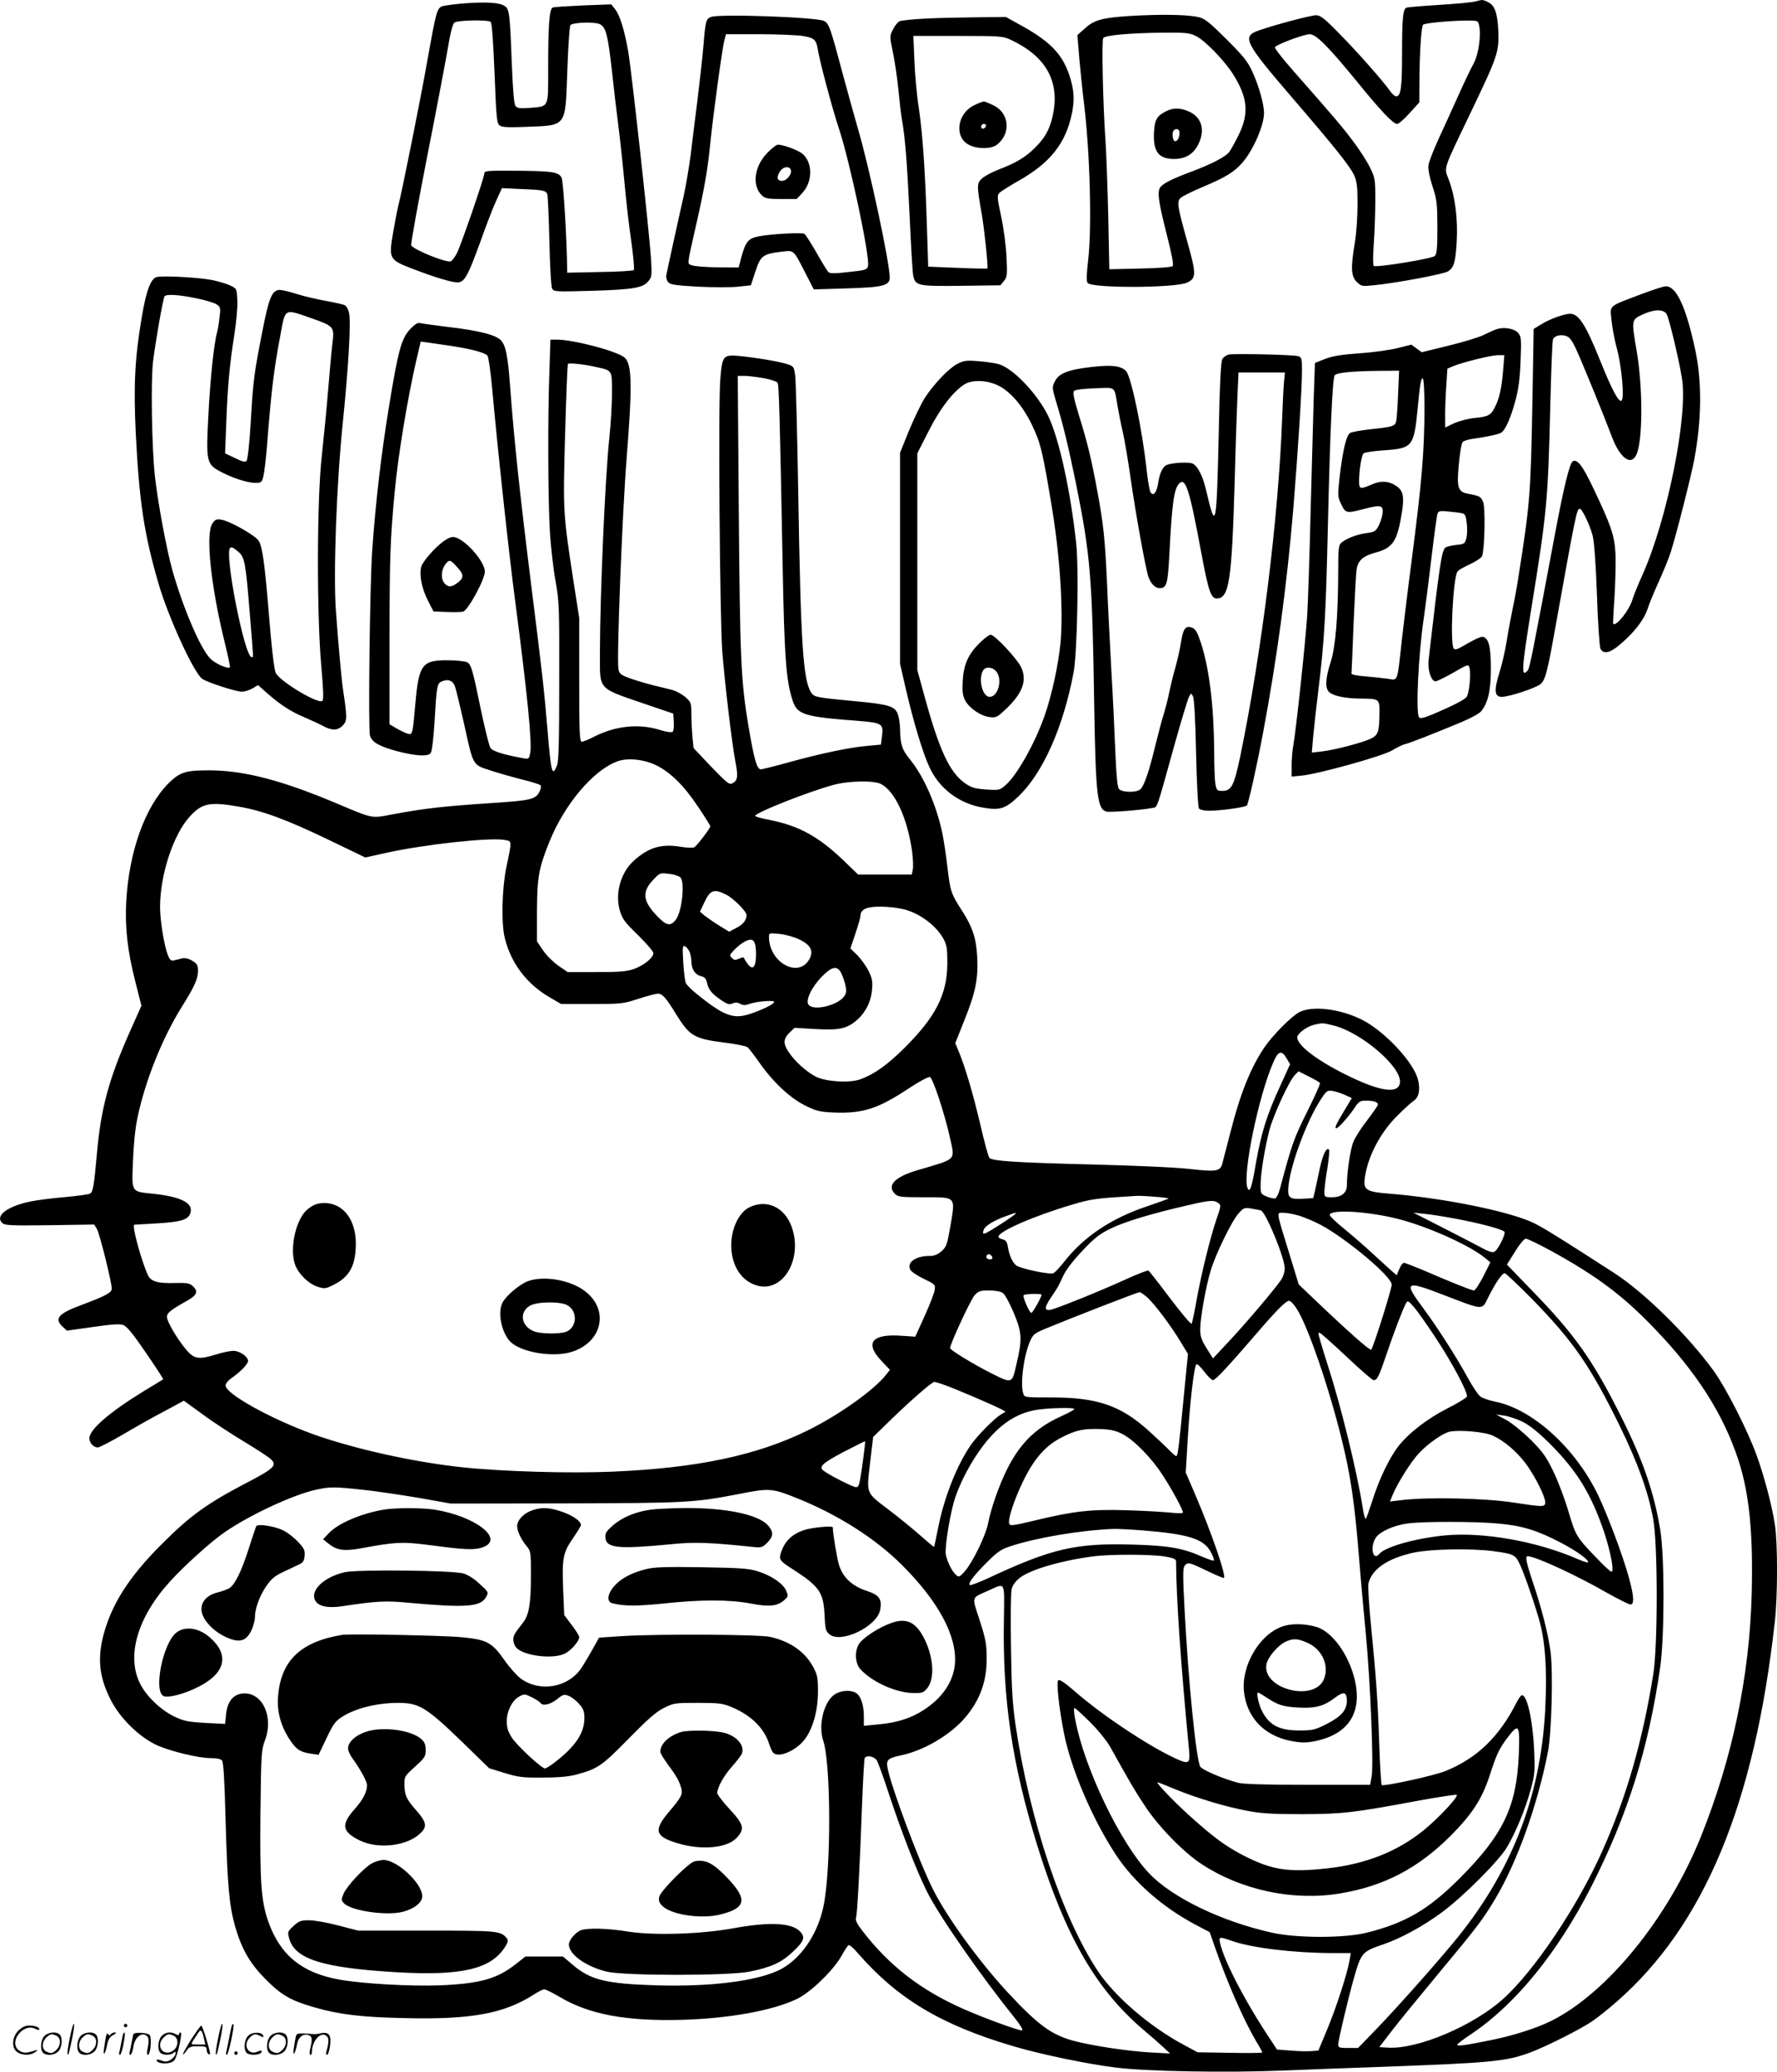 <svg version="1.0" xmlns="http://www.w3.org/2000/svg"
  viewBox="0 0 1030.155 1200.561"
 preserveAspectRatio="xMidYMid meet">
<g transform="translate(-0.214,1200.831) scale(0.1,-0.1)"
fill="#000000" stroke="none">
<path d="M8555 12000 c-16 -5 -110 -14 -208 -20 -97 -6 -183 -13 -191 -16 -21
-8 -26 -61 -26 -271 0 -193 -7 -243 -34 -243 -8 0 -25 15 -37 33 -41 58 -192
229 -296 334 -82 84 -107 103 -131 103 -30 0 -235 -54 -332 -88 -101 -35 -84
-67 195 -392 243 -282 335 -397 358 -449 16 -37 19 -67 19 -170 0 -69 -7 -169
-16 -221 -24 -144 -22 -191 11 -225 27 -26 31 -27 97 -20 127 12 410 65 433
81 34 22 43 53 50 173 7 129 -9 258 -44 352 -30 83 -42 46 123 391 159 331
167 356 162 478 -5 106 -21 149 -63 168 -29 13 -28 13 -70 2z m21 -136 c14
-54 -2 -168 -29 -220 -15 -27 -54 -107 -86 -179 -32 -71 -84 -186 -116 -255
-32 -69 -60 -141 -62 -160 -3 -22 6 -66 23 -120 26 -78 28 -98 29 -237 0 -124
-3 -155 -15 -168 -16 -16 -337 -68 -354 -58 -5 4 -5 55 0 127 5 67 9 180 9
251 0 127 -1 132 -32 195 -18 36 -61 103 -97 150 -62 83 -108 137 -344 405
-62 70 -111 133 -109 139 5 15 165 75 202 76 37 0 109 -73 275 -276 136 -168
209 -244 231 -244 10 0 42 28 73 63 l56 62 1 140 c1 156 11 300 21 310 9 9
139 22 240 24 76 1 78 0 84 -25z M2695 11989 c-60 -5 -120 -13 -132 -18 -28
-13 -34 -37 -83 -311 -38 -218 -150 -775 -170 -849 -5 -20 -18 -88 -29 -151
-26 -153 -23 -157 114 -210 136 -52 238 -82 265 -78 37 5 57 44 125 230 34 97
77 208 95 246 l32 70 106 -5 c132 -5 148 -8 157 -30 3 -10 9 -133 12 -273 3
-140 10 -264 16 -274 9 -18 20 -19 227 -13 242 7 300 17 331 56 20 24 21 34
15 131 -8 137 -111 1077 -132 1200 -21 121 -48 210 -76 245 l-22 28 -162 -6
c-89 -4 -168 -9 -177 -12 -20 -8 -27 -97 -27 -347 0 -240 7 -225 -108 -235
-54 -4 -70 -2 -81 10 -9 12 -15 82 -22 249 -11 292 -14 315 -42 332 -31 20
-106 24 -232 15z m151 -107 c8 -5 15 -105 23 -297 10 -255 13 -292 29 -303 13
-11 48 -13 152 -9 241 10 229 -6 241 328 5 139 13 257 18 262 16 16 143 20
171 5 35 -19 46 -60 70 -274 11 -104 27 -238 35 -299 8 -60 24 -204 35 -320
10 -115 29 -281 42 -367 12 -86 19 -161 14 -165 -4 -4 -93 -10 -197 -11 l-189
-4 0 24 c-2 176 -22 505 -32 526 -16 34 -57 40 -285 41 -145 1 -163 -1 -163
-15 0 -24 -134 -413 -159 -463 -12 -23 -28 -44 -36 -47 -25 -10 -220 69 -229
93 -3 8 37 229 88 491 52 262 106 547 121 632 18 109 31 159 42 168 18 13 190
17 209 4z M6613 11919 c-208 -10 -263 -22 -319 -73 l-46 -41 11 -135 c7 -74
18 -187 26 -250 36 -288 48 -731 25 -923 -10 -88 -10 -121 -2 -129 31 -31 511
-29 577 3 52 25 53 48 2 230 -60 214 -64 239 -40 261 10 9 72 40 137 67 123
52 172 82 219 135 63 71 127 217 127 290 0 49 -30 156 -66 235 -29 64 -52 92
-152 192 -93 93 -125 119 -157 127 -57 14 -177 18 -342 11z m323 -120 c50 -24
160 -137 212 -217 86 -135 96 -226 39 -347 -20 -42 -46 -89 -57 -105 -21 -30
-106 -74 -233 -121 -96 -36 -149 -62 -167 -84 -21 -25 -13 -83 35 -272 31
-121 42 -180 35 -187 -6 -6 -86 -12 -188 -14 l-179 -4 -6 303 c-4 167 -11 365
-16 439 -15 213 -23 584 -13 598 11 16 153 29 346 31 132 1 155 -1 192 -20z
M6763 11364 c-54 -27 -67 -49 -71 -122 -6 -113 27 -156 119 -155 64 1 109 28
137 83 42 83 22 157 -51 191 -51 23 -92 24 -134 3z m77 -123 c0 -30 -11 -51
-26 -51 -14 0 -20 51 -7 63 13 14 33 6 33 -12z M4124 11910 c-29 -11 -32 -22
-44 -167 -6 -71 -22 -213 -35 -318 -13 -104 -31 -246 -39 -315 -9 -69 -27
-175 -40 -235 -14 -61 -41 -184 -61 -275 -20 -91 -38 -174 -40 -186 -3 -11 2
-29 9 -39 12 -16 35 -20 173 -28 88 -4 193 -5 234 0 l74 8 26 79 c30 92 43
102 147 115 79 9 71 17 142 -121 l50 -97 188 6 c213 6 252 16 252 63 0 85
-117 634 -185 865 -19 66 -58 206 -86 310 -73 274 -81 298 -110 312 -46 22
-608 42 -655 23z m531 -110 c68 -11 80 -22 89 -83 10 -63 83 -339 121 -452 64
-192 182 -749 169 -799 -5 -21 -15 -24 -112 -34 -84 -10 -109 -9 -118 0 -7 7
-38 58 -69 113 -32 55 -63 104 -69 108 -13 9 -190 0 -264 -14 -62 -12 -77 -30
-102 -121 l-16 -60 -123 1 c-67 1 -134 6 -148 12 -28 11 -31 -13 27 244 46
203 65 311 80 465 16 159 69 547 81 593 l10 37 192 0 c106 0 219 -5 252 -10z
M4449 11121 c-76 -79 -89 -192 -28 -247 17 -16 37 -19 111 -19 l89 0 34 37
c61 66 58 183 -6 229 -30 21 -108 49 -137 49 -9 0 -37 -22 -63 -49z m137 -96
c10 -24 -23 -65 -51 -65 -29 0 -33 24 -9 58 17 25 52 29 60 7z M5355 11900
c-66 -4 -128 -10 -138 -15 -10 -4 -27 -25 -38 -47 -20 -39 -20 -39 0 -136 11
-53 25 -149 31 -212 6 -63 15 -140 20 -170 20 -113 30 -245 45 -556 8 -175 17
-334 21 -352 12 -60 26 -63 279 -60 l227 3 20 25 c19 23 20 34 15 140 -3 63
-17 169 -31 234 -23 105 -24 122 -11 136 8 8 58 40 111 70 184 104 274 217
310 390 17 83 13 141 -17 229 -42 121 -115 194 -290 289 l-76 42 -179 -2 c-99
-1 -233 -4 -299 -8z m510 -124 c191 -90 274 -226 246 -406 -15 -94 -44 -154
-106 -215 -56 -57 -111 -90 -213 -129 -39 -15 -82 -38 -97 -52 -31 -28 -31
-40 -1 -209 15 -90 38 -307 32 -313 -2 -1 -80 0 -173 4 l-170 7 -7 221 c-10
332 -25 546 -47 696 -12 74 -23 199 -26 278 l-6 142 259 0 c251 0 261 -1 309
-24z M5653 11400 c-104 -47 -122 -190 -30 -233 49 -24 128 -22 159 3 84 66 71
187 -25 230 -23 11 -46 20 -52 20 -5 0 -29 -9 -52 -20z m65 -122 c-6 -18 -28
-21 -28 -4 0 9 7 16 16 16 9 0 14 -5 12 -12z M912 10403 c-35 -7 -62 -77 -88
-233 -40 -234 -48 -393 -35 -669 20 -398 48 -585 131 -871 57 -198 207 -524
255 -556 33 -22 195 -74 229 -74 17 0 45 9 62 19 l32 19 53 -47 c77 -68 140
-108 217 -140 37 -16 85 -38 107 -50 52 -28 86 -27 115 4 25 26 25 46 1 205
-10 69 -25 235 -42 464 -15 214 4 734 41 1091 32 315 47 570 36 628 -4 20 -15
41 -24 46 -9 5 -58 16 -108 25 -51 9 -128 27 -173 41 -45 15 -92 25 -103 23
-40 -6 -57 -48 -93 -230 -51 -260 -55 -292 -69 -531 -8 -134 -18 -223 -25
-230 -8 -8 -25 -4 -67 17 l-57 27 7 182 c8 211 19 332 47 508 11 70 19 157 17
195 -3 68 -3 69 -39 87 -20 10 -68 24 -105 32 -73 15 -283 27 -322 18z m226
-123 c52 -10 105 -26 119 -35 23 -16 25 -20 18 -73 -3 -32 -10 -73 -15 -92
-19 -71 -39 -271 -50 -480 -14 -263 -10 -281 65 -322 69 -38 161 -68 207 -68
35 0 38 3 47 38 5 20 15 100 21 177 25 318 38 430 77 638 30 162 20 157 178
102 132 -46 136 -51 125 -140 -5 -38 -16 -160 -25 -270 -9 -110 -26 -283 -37
-385 -29 -252 -30 -910 -4 -1214 13 -145 15 -201 7 -209 -22 -22 -244 111
-270 161 -10 19 -25 148 -46 412 -19 221 -32 316 -51 351 -15 31 -168 118
-220 126 -27 4 -35 1 -51 -23 -40 -62 -9 -360 72 -690 19 -76 32 -140 30 -143
-12 -11 -86 22 -114 51 -58 59 -158 294 -220 513 -34 122 -85 398 -101 545
-18 167 -24 545 -11 660 13 110 58 367 67 381 9 14 83 10 182 -11z m250 -1473
c32 -30 39 -65 61 -340 24 -290 23 -267 12 -267 -41 0 -159 599 -125 633 8 8
21 1 52 -26z M9510 10301 c-187 -71 -174 -60 -166 -145 3 -39 17 -114 31 -166
29 -106 45 -293 27 -304 -16 -10 -56 64 -122 229 -85 212 -126 275 -175 275
-35 0 -123 -32 -171 -63 l-41 -25 -7 -404 c-10 -555 -13 -600 -82 -1038 -8
-52 -23 -135 -34 -185 -10 -49 -26 -133 -34 -185 -8 -52 -27 -134 -42 -181
-32 -103 -28 -139 14 -139 44 0 201 52 226 75 28 25 40 75 91 362 112 623 118
653 135 653 14 0 58 -92 75 -156 9 -37 18 -155 25 -346 5 -159 15 -298 20
-309 22 -40 68 -22 153 60 62 59 106 122 122 175 7 23 35 91 62 151 28 61 60
139 71 175 31 96 119 443 136 535 43 232 45 446 7 630 -54 253 -110 376 -173
374 -13 0 -79 -22 -148 -48z m154 -113 c13 -22 68 -247 88 -368 38 -215 -84
-822 -229 -1145 -25 -55 -51 -119 -58 -143 -19 -62 -94 -156 -111 -139 -2 1 2
75 8 162 5 88 8 201 5 250 -6 102 -27 163 -132 382 -59 124 -90 163 -115 148
-19 -12 -52 -147 -106 -435 -128 -682 -144 -763 -155 -776 -40 -48 -36 5 21
361 89 549 96 621 109 1155 5 212 12 392 16 402 8 21 47 31 79 18 18 -6 34
-29 55 -75 37 -80 168 -402 206 -504 47 -126 111 -175 143 -109 38 80 39 386
2 604 -31 178 -30 180 33 209 68 32 122 33 141 3z M2381 10102 c-52 -54 -71
-125 -125 -457 -45 -277 -76 -544 -96 -825 -14 -199 -24 -1038 -13 -1075 12
-39 55 -63 165 -92 103 -26 170 -30 187 -9 7 9 16 81 22 178 13 217 14 227 46
239 35 13 59 4 72 -29 6 -15 29 -110 52 -212 57 -258 48 -242 162 -279 53 -17
135 -40 184 -52 48 -12 92 -26 97 -30 6 -5 5 -18 -2 -33 -22 -50 -46 -56 -273
-71 -298 -20 -392 -31 -582 -66 -125 -24 -109 -27 -334 68 -308 129 -522 185
-718 187 -146 1 -179 -9 -246 -75 -136 -137 -229 -395 -245 -684 -8 -152 7
-287 53 -467 l35 -138 -70 -157 c-118 -267 -164 -435 -187 -689 -18 -198 -23
-230 -39 -242 -6 -5 -72 -14 -146 -21 -74 -6 -166 -18 -204 -26 -132 -28 -203
-82 -162 -123 15 -15 42 -17 276 -14 l258 4 15 -24 c16 -24 87 -311 87 -348 0
-23 -36 -42 -175 -94 -135 -50 -160 -79 -110 -126 l25 -23 149 21 c109 16 156
19 177 12 22 -8 56 -50 132 -161 57 -83 102 -152 100 -154 -2 -1 -52 -33 -113
-69 -196 -120 -315 -222 -315 -273 0 -26 25 -53 49 -53 9 0 75 34 147 76 71
42 179 103 241 135 l111 60 109 -79 c59 -44 167 -114 238 -157 72 -43 140 -88
153 -99 44 -39 29 -55 -146 -146 -220 -115 -321 -188 -482 -350 -191 -190
-293 -351 -340 -534 -33 -132 -22 -235 40 -361 55 -113 173 -228 280 -274 80
-34 235 -71 300 -71 38 0 62 -5 69 -14 9 -10 15 -118 21 -353 11 -378 21 -488
56 -612 39 -132 87 -214 179 -306 89 -89 143 -120 278 -159 145 -42 275 -58
529 -63 381 -9 571 26 742 135 28 18 56 32 63 32 8 0 49 -20 91 -45 171 -101
383 -140 702 -132 273 7 529 53 670 120 79 37 212 165 260 250 17 31 36 60 41
63 5 3 28 -16 51 -43 233 -268 485 -419 905 -543 163 -48 432 -104 598 -124
178 -22 636 -30 960 -17 154 6 406 16 560 21 660 24 739 32 881 85 90 34 288
133 355 179 30 20 94 71 143 114 507 443 799 1143 917 2202 17 148 17 462 0
565 -17 112 -63 283 -106 401 -53 146 -176 387 -247 486 -151 208 -402 455
-578 569 -305 197 -411 263 -465 289 -137 67 -515 144 -829 170 -145 11 -161
21 -152 92 17 124 90 264 191 363 39 39 81 77 94 85 37 24 40 96 8 162 -53
107 -200 253 -312 308 -127 63 -285 81 -360 43 -45 -23 -155 -134 -202 -203
-80 -117 -142 -272 -197 -490 -21 -80 -42 -161 -47 -181 -12 -49 -31 -53 -192
-35 -73 9 -326 20 -567 26 -441 11 -574 20 -592 38 -6 6 -30 93 -53 194 -43
183 -90 340 -126 425 l-19 46 54 136 c64 159 80 240 73 365 -5 105 -28 174
-87 265 -64 99 -69 113 -85 250 -8 71 -22 162 -30 201 -35 164 -107 329 -189
429 -45 55 -55 86 -56 176 -1 28 -6 65 -13 84 -16 47 -54 58 -252 76 -219 21
-233 23 -250 49 -47 71 -61 281 -75 1141 -6 352 -14 665 -18 695 -7 53 -8 55
-46 68 -46 15 -182 38 -276 47 -95 9 -101 3 -112 -131 -13 -141 -3 -1381 11
-1579 14 -178 55 -527 76 -639 17 -88 14 -111 -17 -127 -18 -10 -31 1 -123 96
l-102 108 -7 66 c-3 36 -6 96 -6 132 0 64 -2 68 -35 98 -19 16 -52 34 -72 40
-21 5 -74 18 -118 29 -44 11 -105 30 -136 41 -50 19 -57 25 -62 54 -10 68 22
895 48 1222 33 420 31 541 -11 580 -39 37 -296 105 -393 105 l-38 0 -6 -187
c-10 -264 -8 -750 3 -928 5 -82 19 -208 32 -280 22 -124 23 -152 22 -586 0
-353 -3 -463 -13 -487 -28 -68 -34 -46 -56 218 -18 217 -30 323 -90 800 -71
568 -103 874 -125 1170 -13 180 -25 244 -53 275 -28 32 -128 58 -312 79 -77
10 -148 19 -158 22 -13 4 -30 -7 -56 -34z m234 -98 c119 -18 198 -39 213 -57
6 -7 18 -91 27 -187 31 -345 98 -967 135 -1245 69 -528 97 -809 86 -869 -7
-37 -8 -38 -44 -31 -111 20 -175 40 -187 59 -7 12 -32 111 -55 221 -49 239
-56 262 -81 276 -11 5 -59 11 -107 11 -153 2 -172 -24 -192 -252 -15 -174 -17
-182 -43 -174 -12 3 -41 17 -64 30 l-43 25 0 492 c1 469 4 578 30 852 19 211
76 552 126 767 l25 107 37 -5 c20 -3 82 -12 137 -20z m850 -124 c87 -20 85
-16 85 -148 0 -64 -7 -180 -15 -257 -25 -230 -55 -924 -55 -1255 0 -214 -16
-196 260 -291 l165 -56 3 -48 c2 -26 -1 -52 -6 -57 -6 -6 -35 -2 -77 11 -120
37 -254 23 -377 -39 -32 -17 -65 -30 -73 -30 -13 0 -15 50 -15 359 l0 358 -35
224 c-59 386 -59 392 -47 838 6 221 14 405 16 410 5 8 92 -1 171 -19z m969
-64 c37 -7 72 -19 76 -26 8 -13 13 -194 29 -1045 10 -546 20 -683 59 -799 26
-79 69 -92 376 -115 142 -11 151 -17 141 -89 l-6 -49 -77 -7 c-99 -8 -268 -43
-456 -95 -82 -23 -156 -41 -163 -41 -23 0 -39 56 -72 251 -44 265 -49 383 -56
1252 l-6 777 43 0 c24 -1 74 -7 112 -14z m-629 -2242 c84 -41 163 -119 244
-241 39 -58 71 -109 71 -113 0 -12 -78 -113 -93 -122 -8 -4 -43 -3 -78 3 -114
19 -189 -4 -275 -83 -74 -68 -107 -188 -79 -285 15 -51 28 -68 106 -144 49
-48 89 -95 89 -104 0 -27 -56 -72 -113 -92 -42 -15 -83 -18 -218 -18 l-166 0
-54 37 c-30 21 -70 61 -89 89 l-35 52 0 176 c1 195 10 247 72 401 87 216 252
412 391 465 58 23 155 14 227 -21z m1304 -109 c82 -42 153 -197 181 -392 5
-40 7 -86 4 -102 l-6 -31 -156 0 -155 0 -86 83 c-143 137 -258 200 -424 233
-48 9 -87 20 -87 24 0 19 316 143 455 180 88 24 234 26 274 5z m-3724 -131
c137 -23 278 -75 517 -190 l218 -105 112 25 c223 50 604 92 694 77 45 -8 45 1
11 -161 -25 -125 -30 -324 -8 -410 36 -144 127 -265 261 -342 l65 -38 177 0
c170 0 182 1 271 30 52 17 103 30 114 30 25 0 48 -26 105 -120 78 -126 105
-142 283 -164 64 -8 122 -20 130 -26 9 -7 39 -47 69 -89 80 -114 177 -205 265
-249 67 -33 84 -37 169 -41 168 -6 255 22 434 141 59 39 114 68 121 65 18 -7
87 -218 117 -355 28 -131 43 -117 -192 -186 -130 -39 -176 -88 -128 -136 18
-18 33 -20 170 -20 187 0 181 7 152 -166 -19 -108 -23 -121 -51 -146 -23 -20
-42 -28 -70 -28 -82 0 -134 -38 -111 -81 6 -11 41 -34 78 -52 63 -30 67 -34
63 -62 -1 -16 -28 -85 -58 -152 l-55 -121 -73 5 c-177 14 -223 -39 -124 -144
l50 -53 -21 -27 c-71 -91 -273 -234 -455 -324 -295 -145 -639 -218 -1129 -239
-246 -11 -634 0 -872 25 -283 30 -625 106 -864 191 -247 89 -510 235 -510 283
0 11 15 30 33 42 53 37 97 82 97 100 0 26 -48 59 -85 59 -18 0 -62 -9 -97 -20
-102 -32 -130 -28 -175 25 -54 64 -113 164 -113 192 0 23 20 39 123 97 52 30
59 52 26 82 -18 16 -35 19 -103 17 -99 -3 -139 9 -156 45 -39 85 -95 290 -79
293 2 0 64 4 137 8 144 9 183 23 190 70 8 51 -65 85 -215 101 -133 14 -127 4
-120 189 4 100 13 192 27 256 45 214 145 462 260 645 69 110 90 156 90 203 0
31 -5 40 -32 57 -21 13 -42 18 -58 15 -14 -4 -35 -9 -48 -12 -18 -4 -25 1 -36
29 -21 49 -46 202 -46 279 0 188 77 422 173 526 70 77 116 86 282 57z m2563
-412 c25 -32 7 -196 -27 -242 -30 -41 -55 -37 -106 16 -87 89 -94 143 -25 215
37 39 39 40 91 33 30 -3 60 -13 67 -22z m265 -99 c41 -20 117 -97 117 -117 0
-31 -20 -55 -61 -76 l-40 -21 -57 35 c-31 19 -69 46 -85 58 l-27 23 24 51 c35
76 57 84 129 47z m1032 -85 c91 -23 188 -97 228 -173 18 -33 21 -57 21 -140
-1 -179 -67 -309 -249 -490 -101 -100 -178 -154 -257 -182 -63 -22 -200 -13
-256 16 -85 44 -182 151 -182 201 0 16 11 37 29 54 l29 28 119 -7 c136 -8 181
1 237 47 53 44 87 108 93 178 5 50 2 67 -20 112 -14 29 -44 70 -66 92 l-39 38
29 86 c16 47 29 93 29 101 0 28 17 44 56 51 44 9 140 3 199 -12z m-609 -174
c67 -32 85 -68 57 -116 -64 -111 -233 -16 -233 131 0 23 1 23 63 17 34 -4 85
-18 113 -32z m-251 -83 c0 -74 -17 -98 -45 -63 -10 12 -20 28 -23 35 -3 9 -9
9 -30 0 -22 -10 -29 -10 -42 4 -15 14 -14 18 16 49 17 18 46 40 63 48 45 22
60 3 61 -73z m-386 13 c6 -14 11 -38 11 -54 0 -46 20 -79 54 -88 24 -6 32 -15
37 -40 8 -39 29 -64 84 -101 33 -22 45 -26 63 -18 16 7 29 7 45 -2 16 -9 30
-9 49 -2 42 16 148 25 148 13 0 -13 -75 -49 -148 -72 -91 -28 -146 -7 -302
119 -30 24 -59 53 -63 65 -4 11 -11 65 -14 119 -5 85 -4 97 9 92 8 -3 20 -17
27 -31z m875 -116 c8 -13 20 -44 27 -70 10 -41 9 -52 -4 -72 -35 -53 -176 -88
-207 -51 -20 24 15 100 75 162 56 58 86 66 109 31z m2861 -313 c162 -42 392
-240 383 -329 -7 -70 -115 -54 -313 44 -186 92 -304 188 -279 228 17 26 59 53
95 62 49 11 49 11 114 -5z m-273 -192 l19 -32 -56 -123 c-79 -171 -110 -271
-141 -444 -25 -149 -37 -183 -50 -150 -30 78 65 538 151 731 28 65 48 69 77
18z m192 -141 c3 -5 -31 -80 -75 -168 -76 -152 -90 -193 -156 -442 -8 -29 -20
-55 -27 -58 -8 -3 -30 2 -50 10 -35 15 -36 17 -36 68 0 65 23 206 50 313 22
88 116 291 149 324 l21 21 59 -30 c33 -16 62 -33 65 -38z m145 -69 l40 -18
-42 -70 c-48 -78 -60 -105 -48 -105 12 0 74 70 107 120 23 35 31 40 65 40 44
0 69 -8 69 -23 0 -5 -27 -45 -60 -88 -34 -43 -70 -99 -81 -125 -18 -40 -38
-172 -39 -256 0 -43 -32 -68 -85 -68 -44 0 -45 1 -45 33 0 17 7 78 17 134 9
56 13 106 9 110 -14 14 -35 -29 -52 -106 -9 -42 -21 -98 -27 -126 l-12 -50
-49 -3 c-81 -5 -96 2 -96 47 0 114 103 400 193 534 29 44 35 48 64 43 17 -2
49 -13 72 -23z m-1101 -590 c45 -3 80 -8 78 -11 -3 -2 -61 -23 -129 -46 -203
-69 -358 -172 -472 -315 -27 -35 -57 -67 -66 -71 -16 -9 -158 19 -207 40 -25
11 -48 56 -57 112 -5 29 -11 39 -30 44 -14 3 -25 10 -25 15 0 31 204 120 423
185 117 35 142 38 377 52 14 1 62 -1 108 -5z m366 -36 c18 -13 17 -17 -9 -92
-37 -108 -88 -316 -116 -470 -12 -71 -26 -134 -29 -138 -4 -4 -60 62 -124 147
-64 85 -121 158 -126 161 -5 3 -64 -20 -132 -51 -153 -70 -410 -173 -439 -177
-33 -3 -32 14 3 68 45 67 43 63 73 128 18 38 57 89 113 148 71 75 99 97 166
129 80 39 239 87 446 134 123 29 150 31 174 13z m247 -43 c29 -8 139 -275 139
-337 0 -18 -8 -45 -19 -62 -27 -44 -216 -267 -313 -369 l-84 -90 -37 59 c-30
48 -37 69 -37 110 0 65 33 250 61 341 28 94 121 285 160 329 30 34 35 36 73
30 23 -4 48 -9 57 -11z m794 -49 c174 -44 419 -154 508 -228 l29 -24 -41 -82
c-23 -44 -47 -81 -54 -81 -14 0 -129 46 -298 119 -53 22 -102 41 -108 41 -7 0
-19 -16 -27 -36 l-15 -36 -22 19 c-12 10 -62 56 -110 100 -48 45 -126 112
-172 150 -46 37 -84 73 -84 80 -2 35 220 22 394 -22z m-2215 31 c0 -8 -168
-116 -179 -116 -13 0 -13 3 -5 24 8 21 61 53 126 76 61 22 58 21 58 16z m1641
-12 c30 -9 86 -32 124 -52 150 -79 415 -301 415 -348 0 -27 -106 -364 -119
-377 -7 -7 -133 104 -333 295 l-87 83 -55 180 c-78 253 -75 235 -34 235 19 0
59 -7 89 -16z m919 -20 c137 -26 259 -59 273 -73 11 -11 -38 -110 -60 -118
-10 -4 -38 5 -67 22 -28 15 -130 68 -226 117 l-175 89 65 -7 c36 -3 121 -17
190 -30z m545 -185 c265 -146 417 -260 598 -449 245 -255 398 -494 486 -760
64 -195 87 -425 78 -780 -13 -478 -112 -951 -294 -1404 -189 -471 -542 -906
-868 -1069 -85 -42 -219 -85 -347 -111 -154 -31 -198 -37 -198 -27 0 4 37 33
83 63 256 172 499 471 694 853 212 417 332 800 400 1275 25 180 25 641 0 792
-37 222 -101 406 -228 659 -163 326 -269 476 -523 736 l-138 143 47 75 c27 44
53 75 63 75 9 0 75 -32 147 -71z m-3241 -34 c4 -10 -1 -15 -14 -15 -11 0 -20
7 -20 15 0 8 6 15 14 15 8 0 16 -7 20 -15z m3132 -247 c236 -242 334 -383 505
-731 106 -216 167 -386 195 -542 27 -147 27 -728 1 -895 -63 -395 -157 -719
-299 -1035 -141 -315 -391 -687 -569 -848 -174 -158 -497 -295 -670 -285 l-51
3 73 95 c40 52 162 201 269 330 225 270 257 312 330 434 128 213 248 551 307
859 20 110 29 456 14 572 -13 103 -54 262 -106 414 -35 106 -42 141 -27 141
43 0 281 -109 456 -210 68 -38 131 -70 140 -70 23 0 21 48 -9 156 -33 122
-123 362 -178 477 -130 271 -377 497 -594 542 -35 7 -75 20 -87 29 -13 8 -46
57 -74 108 -62 115 -178 296 -259 405 -116 155 -105 163 115 78 240 -92 224
-91 262 -14 43 85 80 139 95 139 6 0 79 -69 161 -152z m-3070 37 c12 -8 40
-60 64 -117 47 -114 49 -149 15 -294 -26 -116 -24 -115 -146 -54 -107 54 -239
135 -239 146 0 24 120 282 142 306 23 25 33 28 85 28 35 0 67 -6 79 -15z m839
-27 c45 -42 139 -168 192 -257 l42 -69 -24 -243 c-28 -294 -35 -349 -44 -349
-4 0 -20 14 -37 31 -16 17 -72 70 -124 117 -162 146 -298 192 -561 192 -155 0
-158 0 -165 23 -18 56 2 213 38 299 19 44 25 49 97 79 147 61 526 208 539 209
7 0 28 -15 47 -32z m-615 17 c0 -14 -51 -105 -59 -105 -11 0 -51 92 -45 102 6
9 104 11 104 3z m1480 -82 c65 -102 186 -454 260 -755 51 -205 75 -367 100
-678 11 -140 30 -347 41 -460 25 -265 45 -748 33 -815 l-9 -50 -360 0 c-253 0
-374 4 -406 12 -90 24 -209 75 -219 94 -24 45 -69 492 -91 916 -10 188 -10
235 1 248 18 22 26 20 130 -30 51 -25 95 -43 98 -41 13 14 -73 264 -166 481
l-56 130 12 200 c13 214 36 413 50 427 4 4 25 -15 45 -42 21 -28 44 -50 51
-50 14 0 83 74 248 265 120 140 175 195 193 195 9 0 29 -21 45 -47z m800 -160
c98 -147 194 -327 186 -348 -2 -7 -54 -39 -114 -69 -119 -61 -225 -144 -285
-221 -51 -67 -110 -189 -148 -310 -18 -55 -35 -104 -39 -108 -4 -4 -13 27 -19
70 -33 207 -126 587 -201 818 -16 50 -36 114 -44 143 -14 49 -14 52 2 43 9 -5
79 -68 156 -140 76 -72 144 -131 151 -131 21 0 31 20 75 150 43 128 93 258
112 294 10 19 13 18 46 -19 19 -22 74 -99 122 -172z m-2839 -282 c55 -19 270
-111 323 -138 l28 -15 -29 -18 c-38 -23 -137 -123 -173 -176 -81 -117 -156
-307 -190 -483 -11 -58 -22 -106 -23 -107 -1 -2 -38 29 -82 68 -44 39 -124
104 -178 145 -137 104 -132 91 -111 273 l18 151 110 107 c116 112 231 212 245
212 4 0 32 -8 62 -19z m749 -138 c0 -5 -34 -23 -76 -42 -188 -85 -290 -210
-382 -472 -17 -48 -35 -113 -41 -145 -12 -69 -88 -226 -135 -281 -30 -33 -35
-36 -50 -23 -23 18 -53 78 -61 120 -7 42 26 245 55 331 33 96 93 209 159 296
95 126 197 194 318 212 75 11 213 13 213 4z m2597 -73 c43 -22 89 -58 158
-126 160 -160 242 -294 317 -516 39 -119 59 -228 42 -228 -5 0 -39 30 -75 68
-129 133 -131 137 -173 277 -21 72 -60 177 -88 234 -42 88 -62 115 -131 185
-47 46 -108 96 -142 115 l-60 32 45 -6 c25 -3 73 -19 107 -35z m-2322 -70 c69
-34 172 -139 237 -240 54 -82 118 -201 118 -217 0 -5 -30 -5 -67 -1 -38 4
-151 11 -253 14 -211 7 -312 -4 -543 -60 -115 -28 -140 -31 -144 -19 -10 25
28 140 83 253 64 129 129 202 222 249 83 42 122 50 217 48 62 -2 91 -8 130
-27z m2153 -12 c66 -31 138 -93 189 -161 53 -71 113 -191 113 -224 0 -29 -8
-29 -192 -1 -157 24 -483 31 -631 14 l-77 -9 16 39 c29 70 108 195 154 243 55
57 133 111 174 122 53 13 206 0 254 -23z m-3653 -144 c-20 -143 -23 -154 -41
-154 -17 0 -155 70 -187 95 -31 23 -8 44 119 111 66 34 120 61 121 60 2 -2 -4
-52 -12 -112z m-2900 -169 c77 -8 223 -30 325 -47 l185 -33 660 1 c708 2 751
4 1014 55 176 35 190 33 341 -28 234 -95 447 -231 599 -382 213 -212 322 -414
309 -575 -9 -103 -72 -197 -182 -268 -74 -48 -158 -74 -264 -83 l-82 -8 0 57
c0 65 -19 120 -48 135 -31 17 -84 13 -118 -8 -64 -39 -100 -177 -70 -268 46
-137 47 -747 2 -962 -35 -167 -136 -312 -260 -371 -133 -63 -398 -96 -706 -87
-296 9 -385 31 -489 120 l-55 47 -109 0 -109 0 -56 -44 c-110 -86 -206 -113
-442 -123 -168 -6 -442 9 -578 33 -218 38 -344 140 -414 335 -42 119 -50 232
-46 634 4 344 5 363 27 420 49 131 -12 270 -119 270 -61 0 -99 -43 -107 -119
l-6 -58 -116 6 c-101 6 -124 11 -179 37 -78 38 -161 117 -197 189 -82 161 -16
387 174 595 85 93 238 231 317 285 144 99 395 216 527 245 81 18 106 18 272 0z
m6585 -196 c136 -12 226 -40 361 -111 91 -47 167 -103 157 -114 -3 -2 -27 5
-54 17 -242 106 -554 161 -780 139 -169 -17 -341 -66 -375 -106 -39 -47 -57
43 -19 96 24 33 101 68 178 79 84 13 399 13 532 0z m-2059 -40 c261 -21 350
-49 390 -124 13 -24 21 -46 18 -50 -3 -3 -32 7 -65 21 -115 51 -195 65 -399
71 -339 10 -474 -21 -852 -198 -51 -23 -96 -40 -99 -36 -11 10 24 56 101 133
60 60 81 74 136 92 149 49 400 92 595 100 22 1 101 -3 175 -9z m2030 -120
c111 -15 125 -21 147 -66 24 -47 73 -185 113 -318 39 -129 51 -295 39 -535
-27 -513 -201 -953 -537 -1355 -130 -156 -334 -384 -453 -507 l-95 -98 -57 0
c-52 0 -58 2 -58 21 0 23 60 276 91 384 42 147 48 154 169 195 101 34 235 107
345 189 121 90 327 296 373 374 51 85 109 227 138 335 24 88 25 108 20 227 -8
174 -41 322 -71 319 -6 0 -19 -18 -30 -40 -102 -201 -229 -324 -413 -399 -66
-27 -360 -91 -370 -81 -3 4 -10 109 -14 234 -8 248 -18 391 -49 701 -11 112
-17 217 -14 232 19 84 112 147 264 180 102 21 333 25 462 8z m-1910 -30 c52
-9 69 -16 69 -28 1 -216 27 -593 75 -1091 8 -85 0 -89 -87 -48 -162 77 -416
247 -567 378 -64 56 -97 78 -104 71 -12 -12 5 -166 34 -311 42 -208 166 -497
300 -700 104 -158 269 -303 459 -404 l85 -45 29 -83 c72 -207 167 -424 239
-547 21 -34 37 -64 37 -67 0 -3 -84 -4 -187 -2 l-188 3 -80 43 c-198 106 -397
278 -496 424 -208 312 -399 882 -480 1433 -17 119 -23 212 -26 450 -3 167 -1
316 4 335 6 23 23 46 49 66 64 48 240 99 424 123 98 13 332 12 411 0z m-929
-360 c-9 -466 47 -843 193 -1314 163 -525 338 -830 608 -1063 50 -42 107 -92
126 -110 l36 -34 -110 6 c-133 7 -341 39 -447 67 -130 35 -207 91 -382 279
-163 175 -355 438 -435 599 -80 158 -245 600 -264 706 -8 45 3 55 79 71 130
27 284 117 369 216 89 104 129 214 127 353 0 76 -7 109 -41 215 -46 142 -51
125 54 172 97 44 90 55 87 -163z m500 -601 c46 -46 98 -110 116 -143 114 -204
140 -250 200 -340 78 -120 225 -271 331 -340 229 -150 528 -214 798 -170 257
42 456 145 649 339 121 123 176 207 220 339 44 134 54 156 105 225 66 87 73
77 66 -95 -12 -303 -89 -465 -342 -719 -181 -181 -313 -259 -540 -316 -129
-32 -404 -32 -548 0 -294 65 -581 204 -714 345 -166 175 -374 607 -427 888 -8
38 -10 69 -5 69 5 0 46 -37 91 -82z m-1237 -221 c8 -13 41 -104 73 -203 69
-208 156 -433 216 -554 69 -140 312 -489 510 -735 35 -44 51 -71 43 -73 -16
-3 -214 69 -337 123 -248 109 -430 249 -587 452 -32 41 -43 63 -38 78 7 26 22
295 34 643 6 150 13 277 16 282 12 19 54 10 70 -13z m1731 -168 c130 -53 295
-102 419 -125 78 -15 146 -19 315 -19 237 1 298 8 668 77 122 22 225 38 229
35 11 -11 -108 -138 -195 -208 -150 -121 -335 -194 -555 -218 -225 -25 -322
-10 -487 75 -104 54 -173 105 -313 231 -93 84 -197 193 -184 193 2 0 48 -18
103 -41z m329 -879 c119 -41 363 -70 589 -70 l99 0 -7 -40 c-11 -71 -76 -273
-129 -400 l-52 -125 -40 -3 c-22 -2 -76 -1 -120 3 l-80 6 -34 52 c-148 221
-273 461 -296 566 -8 37 -5 37 70 11z M2574 8872 c-52 -38 -123 -119 -130
-149 -12 -47 3 -124 37 -191 l34 -67 75 -3 c41 -2 85 -1 97 2 29 8 127 188
126 233 -2 58 -110 182 -174 198 -18 4 -35 -2 -65 -23z m80 -152 c40 -44 38
-63 -6 -94 -32 -23 -55 -20 -74 9 -18 28 -12 79 14 108 21 24 25 22 66 -23z
M1825 5026 c-16 -7 -40 -24 -52 -37 -62 -68 -92 -226 -59 -313 21 -54 81 -111
134 -126 35 -11 44 -10 89 13 93 47 127 112 128 237 0 134 -66 227 -168 236
-23 3 -55 -2 -72 -10z M4353 5015 c-71 -30 -119 -140 -111 -248 9 -106 63
-183 147 -208 153 -46 271 157 201 344 -41 108 -139 155 -237 112z M3063 4584
c-48 -18 -127 -84 -148 -125 -31 -59 -3 -183 51 -231 62 -55 226 -84 332 -59
192 47 244 245 94 358 -85 64 -235 90 -329 57z m227 -139 c59 -31 60 -122 0
-152 -34 -17 -153 -16 -195 1 -72 31 -84 109 -22 147 40 24 173 27 217 4z
M7437 2583 c-134 -46 -241 -229 -223 -381 17 -146 114 -249 264 -281 71 -15
107 -14 177 4 173 46 243 168 201 349 -35 146 -131 279 -222 306 -69 20 -145
21 -197 3z m149 -97 c82 -38 123 -132 91 -209 -57 -135 -360 -56 -333 87 8 40
64 107 108 129 45 22 74 21 134 -7z m-243 -314 c66 -44 96 -54 182 -59 98 -6
150 7 211 53 56 43 74 39 74 -15 0 -54 -34 -92 -122 -136 -64 -32 -78 -35
-155 -35 -115 0 -174 31 -216 115 -18 35 -33 105 -22 105 3 0 25 -13 48 -28z
M2228 3260 c-131 -22 -264 -79 -318 -135 l-35 -37 30 -24 c49 -40 91 -46 186
-29 211 39 243 40 420 17 186 -25 242 -27 288 -11 133 46 -39 181 -279 219
-74 11 -223 11 -292 0z M3085 3255 c-48 -17 -85 -57 -85 -91 0 -29 23 -77 56
-117 23 -27 24 -36 24 -166 0 -168 -11 -233 -48 -279 -49 -62 -54 -72 -54 -97
0 -14 7 -34 17 -45 42 -46 203 -68 276 -37 37 15 89 73 89 98 0 8 -20 40 -44
71 l-43 57 -6 143 c-7 185 -2 217 56 301 26 38 47 72 47 77 0 22 -42 53 -103
75 -77 28 -124 31 -182 10z M3770 3259 c-85 -12 -163 -45 -215 -91 -39 -34
-46 -46 -43 -72 6 -60 77 -66 387 -36 129 13 219 10 473 -17 43 -4 51 -2 78
25 37 38 38 63 3 102 -57 62 -244 101 -483 99 -80 -1 -170 -5 -200 -10z M1488
3164 c-3 -5 -22 -61 -42 -124 -43 -137 -84 -220 -117 -237 -13 -7 -42 -17 -65
-23 -60 -15 -94 -50 -94 -98 0 -51 58 -119 132 -156 85 -42 127 -32 159 37 10
23 19 56 19 73 0 51 27 124 66 181 30 43 49 59 103 84 36 17 77 36 91 43 19 9
26 21 28 48 3 32 -3 44 -37 80 -22 24 -61 55 -88 68 -49 24 -146 39 -155 24z
M4662 3141 c-65 -22 -106 -60 -128 -118 -20 -52 -16 -58 66 -110 152 -98 176
-133 182 -262 4 -85 7 -96 29 -114 68 -55 276 46 294 143 11 62 -5 85 -81 110
-82 27 -135 77 -157 146 -12 36 -37 186 -37 221 0 11 -125 -1 -168 -16z M3748
2915 c-84 -21 -143 -52 -183 -96 -42 -47 -48 -94 -12 -102 68 -17 139 -17 288
-2 220 24 389 24 511 1 110 -21 155 -16 195 18 25 22 26 25 13 55 -16 41 -86
89 -164 113 -52 17 -99 20 -326 24 -209 3 -277 1 -322 -11z M2000 2897 c-118
-27 -199 -103 -172 -161 16 -36 72 -49 158 -36 198 30 253 33 386 20 330 -30
416 -24 448 33 15 28 15 29 -37 76 -31 30 -68 53 -95 61 -63 18 -615 24 -688
7z M5164 2601 c-69 -25 -159 -84 -181 -118 -28 -42 -24 -115 7 -148 68 -74
203 -135 303 -138 53 -1 62 1 83 26 45 53 40 174 -13 284 -50 102 -106 129
-199 94z M1022 2545 c-76 -64 -130 -334 -73 -365 23 -12 102 6 179 41 181 82
213 195 86 302 -64 54 -143 63 -192 22z M1985 2534 c-241 -40 -355 -150 -371
-357 -7 -85 15 -168 65 -246 39 -60 62 -76 123 -85 l47 -7 46 96 c39 83 52
100 92 125 77 49 202 80 323 80 123 0 164 -26 376 -231 l152 -148 88 -27 c78
-24 105 -28 219 -27 88 0 150 5 193 16 128 34 151 49 307 208 111 113 160 157
205 179 58 29 64 30 197 30 121 0 145 -3 195 -24 112 -46 188 -120 218 -211 7
-22 17 -46 23 -52 27 -36 133 8 184 75 48 63 77 168 77 277 0 78 -3 97 -26
140 -47 89 -132 150 -249 177 -63 15 -642 18 -859 5 l-135 -9 -34 -61 c-19
-34 -49 -85 -67 -113 -76 -115 -241 -145 -353 -63 -22 16 -66 65 -97 110 -70
99 -100 115 -241 129 -109 11 -651 21 -698 14z m1105 -364 c21 -11 41 -24 45
-30 12 -20 58 -10 96 21 36 29 42 30 69 19 17 -7 44 -28 60 -47 24 -27 30 -43
30 -81 0 -88 -53 -166 -176 -260 -23 -18 -47 -32 -53 -32 -19 0 -158 129 -190
176 -24 38 -31 58 -31 98 0 58 31 120 71 142 31 17 33 17 79 -6z M2120 1971
c-60 -21 -100 -59 -100 -95 0 -13 11 -38 25 -57 48 -67 85 -134 85 -157 0 -38
-25 -86 -74 -140 -78 -89 -71 -128 31 -179 111 -54 282 -32 357 46 35 36 29
62 -28 127 -58 66 -68 88 -69 147 -1 50 0 52 61 107 56 51 62 59 62 96 0 29
-6 47 -23 62 -58 55 -230 78 -327 43z M3950 1971 c-71 -22 -120 -69 -120 -114
0 -8 20 -42 44 -74 51 -69 65 -95 77 -136 10 -37 3 -52 -73 -141 -87 -104 -78
-139 44 -177 142 -45 293 -32 350 28 49 52 43 78 -42 169 -38 41 -70 83 -70
92 1 32 37 98 83 150 25 28 51 61 57 72 24 45 -19 103 -94 125 -52 16 -212 19
-256 6z M2160 1211 c-47 -25 -147 -132 -166 -177 -14 -33 -14 -38 2 -55 40
-44 245 -74 341 -50 66 17 113 54 113 90 0 76 -147 212 -227 211 -15 -1 -44
-9 -63 -19z M4030 1222 c-33 -5 -196 -169 -206 -205 -5 -21 -1 -34 15 -51 50
-54 228 -81 341 -52 146 37 157 86 43 207 -84 89 -129 113 -193 101z M1704
847 c-35 -32 -36 -34 -25 -73 32 -119 195 -170 622 -195 372 -22 543 17 626
142 21 33 23 41 13 55 -36 43 -51 44 -465 44 l-396 0 -116 30 c-63 17 -139 30
-169 30 -47 0 -59 -4 -90 -33z M4255 834 c-184 -34 -459 -43 -608 -20 -122 20
-239 23 -278 8 -31 -12 -69 -57 -69 -82 0 -58 100 -129 221 -158 104 -24 703
-24 824 0 129 26 188 53 255 117 66 62 73 85 36 120 -50 47 -178 52 -381 15z
M8680 10101 c-14 -4 -47 -19 -75 -33 -27 -14 -120 -42 -206 -63 l-155 -38 -30
22 -30 22 -80 -20 c-43 -11 -143 -25 -221 -30 -108 -8 -156 -16 -200 -33 l-58
-23 -7 -200 c-3 -110 -11 -407 -18 -660 -6 -253 -15 -525 -20 -605 -10 -155
-64 -659 -80 -749 -6 -30 -10 -84 -10 -119 l0 -64 53 5 c93 7 477 114 530 147
27 16 60 33 75 36 29 7 167 61 325 127 55 23 107 51 117 65 39 49 55 121 55
247 0 127 -13 176 -47 183 -10 2 -49 -16 -89 -39 -57 -34 -72 -40 -80 -28 -22
36 -3 415 23 446 6 8 39 27 73 42 34 16 65 37 69 47 15 38 20 281 6 313 -13
32 -20 35 -83 47 -63 11 -71 33 -58 170 6 64 15 122 22 130 6 7 32 16 57 19
87 12 157 27 170 38 23 19 52 84 78 179 19 71 27 126 31 233 5 127 4 142 -13
163 -21 26 -82 37 -124 23z m36 -238 c-8 -103 -22 -164 -48 -215 -23 -46 -37
-54 -117 -62 -35 -3 -88 -17 -118 -30 l-53 -25 0 78 c0 43 3 120 7 171 l6 92
33 14 c56 23 217 63 258 64 l39 0 -7 -87z m-609 -140 c-3 -76 -8 -148 -12
-160 -8 -25 -21 -29 -154 -43 -51 -6 -101 -15 -111 -20 -23 -12 -44 -103 -62
-257 -12 -109 -11 -115 10 -158 25 -52 29 -53 136 -25 97 25 110 20 102 -34
-4 -22 -15 -54 -25 -71 -14 -25 -25 -31 -67 -36 -55 -7 -119 -32 -146 -56 -16
-14 -18 -35 -18 -162 -1 -265 -15 -439 -44 -530 -31 -97 -33 -151 -8 -174 24
-22 94 -36 177 -37 116 -1 115 0 114 -89 -1 -103 -8 -123 -49 -143 -48 -23
-210 -66 -283 -74 l-60 -7 7 84 c4 46 18 172 31 279 35 284 43 433 55 945 13
562 27 866 40 879 15 15 96 23 244 25 l129 1 -6 -137z m153 -71 c0 -259 -15
-434 -75 -897 -19 -143 -43 -343 -55 -445 -29 -265 -22 -244 -84 -235 -28 4
-87 10 -131 14 -44 3 -79 10 -78 16 1 6 6 136 12 290 7 154 14 296 18 315 8
51 37 76 109 96 102 27 127 66 154 238 13 85 6 120 -29 145 -44 32 -92 36
-146 12 -68 -30 -75 -28 -74 22 1 65 14 146 26 158 6 6 61 14 122 18 161 11
170 23 191 236 14 150 20 186 31 179 5 -3 9 -76 9 -162z m217 -618 c18 -3 23
-13 28 -57 4 -29 3 -68 -2 -87 -9 -33 -12 -35 -61 -40 -28 -3 -56 -10 -62 -16
-21 -21 -34 -110 -96 -650 -7 -57 15 -124 40 -124 9 0 55 23 103 50 86 50 88
50 94 28 10 -38 -2 -152 -18 -170 -16 -18 -86 -53 -197 -100 -54 -22 -71 -25
-78 -16 -19 31 -3 368 28 573 8 55 28 211 44 346 16 135 32 253 36 262 5 14
16 16 63 11 31 -3 66 -7 78 -10z M7127 9954 c-15 -3 -32 -15 -39 -27 -8 -15
-15 -139 -20 -402 -13 -580 -17 -601 -73 -361 -19 83 -48 141 -77 157 -21 11
-115 7 -152 -7 -23 -9 -42 -49 -50 -106 -8 -55 -29 -79 -45 -51 -5 11 -15 66
-21 123 -26 240 -90 546 -120 578 -29 30 -81 37 -196 24 -137 -15 -194 -37
-216 -83 -18 -35 -17 -38 7 -120 41 -134 71 -260 114 -469 84 -416 95 -542
106 -1265 9 -550 18 -626 72 -640 22 -5 206 9 265 21 31 6 20 -26 128 363 39
139 77 265 84 279 13 25 14 25 24 5 7 -12 14 -138 18 -329 4 -177 11 -314 17
-321 5 -7 30 -13 56 -13 71 0 215 20 222 31 10 17 57 227 93 419 81 431 139
860 176 1305 26 317 50 693 50 793 0 74 -2 80 -22 86 -28 9 -362 16 -401 10z
m319 -156 c-3 -29 -8 -125 -11 -213 -21 -576 -119 -1361 -244 -1965 -35 -164
-50 -195 -102 -195 -31 0 -34 3 -41 40 -4 22 -7 108 -7 190 -2 260 -28 478
-77 628 -21 63 -31 80 -52 88 -36 14 -51 -5 -63 -82 -5 -35 -20 -102 -33 -149
-14 -47 -29 -112 -36 -145 -6 -33 -20 -87 -30 -120 -11 -33 -33 -118 -51 -190
-35 -145 -63 -228 -85 -250 -21 -21 -107 -20 -125 1 -9 11 -15 75 -21 212 -4
108 -14 321 -23 472 -8 151 -20 379 -25 505 -12 258 -20 340 -56 535 -34 184
-57 281 -106 438 -31 102 -38 136 -29 145 7 7 56 13 120 15 124 5 112 14 131
-98 6 -36 19 -103 30 -150 11 -47 31 -165 45 -263 30 -213 90 -542 105 -583
16 -41 39 -64 65 -64 40 0 47 22 56 192 15 298 27 384 57 414 37 38 60 -34
127 -395 42 -225 57 -271 90 -271 73 0 88 99 105 685 5 198 13 420 16 493 l6
132 135 0 134 0 -5 -52z M5553 9900 c-49 -25 -132 -111 -188 -195 -21 -32 -62
-118 -92 -189 l-53 -131 0 -612 0 -612 34 -148 c43 -186 98 -369 136 -450 57
-125 173 -212 311 -235 96 -17 129 -7 202 62 143 134 263 402 323 722 21 110
31 602 15 747 -33 307 -99 606 -161 736 -62 129 -203 278 -288 303 -20 6 -73
14 -117 17 -70 6 -85 4 -122 -15z m232 -124 c71 -32 147 -120 200 -231 50
-105 61 -149 116 -482 47 -287 66 -598 49 -781 -12 -125 -51 -305 -92 -421
-58 -165 -163 -350 -230 -406 -31 -26 -36 -27 -111 -22 -68 6 -85 11 -124 39
-86 62 -146 191 -229 493 l-44 160 0 628 0 628 66 130 c67 132 143 230 209
271 43 26 127 24 190 -6z M5679 8280 c-65 -65 -91 -125 -96 -220 -3 -59 0 -83
14 -110 23 -45 89 -90 140 -97 38 -5 45 -2 88 38 105 97 134 173 96 252 -25
51 -153 187 -176 187 -9 0 -39 -23 -66 -50z m97 -161 c40 -44 14 -149 -37
-149 -41 0 -66 99 -39 151 14 25 52 24 76 -2z M406 194 c-10 -47 -15 -88 -12
-91 5 -6 9 7 30 110 7 37 10 67 6 67 -4 0 -15 -39 -24 -86z M720 270 c0 -5 5
-10 10 -10 6 0 10 5 10 10 0 6 -4 10 -10 10 -5 0 -10 -4 -10 -10z M1266 194
c-10 -47 -15 -88 -12 -91 5 -6 9 7 30 110 7 37 10 67 6 67 -4 0 -15 -39 -24
-86z M1346 269 c-3 -8 -10 -41 -16 -74 -6 -33 -14 -68 -16 -77 -3 -10 -1 -18
3 -18 10 0 46 171 38 178 -2 3 -7 -1 -9 -9z M109 241 c-38 -38 -41 -101 -7
-125 29 -20 79 -20 104 0 18 14 18 15 1 10 -53 -17 -69 -17 -92 -2 -69 45 21
166 94 126 12 -6 21 -7 21 -1 0 12 -25 21 -62 21 -19 0 -39 -10 -59 -29z
M1110 189 c-28 -45 -49 -83 -47 -85 2 -3 12 7 21 21 14 21 24 25 66 25 43 0
50 -3 50 -19 0 -11 5 -23 10 -26 6 -3 10 -3 10 1 0 20 -44 164 -51 164 -4 0
-30 -37 -59 -81z m75 4 l7 -33 -42 0 c-42 0 -42 0 -28 23 8 12 21 32 29 44 15
25 22 18 34 -34z M260 210 c-22 -22 -27 -79 -8 -98 19 -19 66 -14 88 8 22 22
27 79 8 98 -19 19 -66 14 -88 -8z m71 0 c25 -14 25 -54 -1 -80 -23 -23 -33
-24 -61 -10 -25 14 -25 54 1 80 23 23 33 24 61 10z M470 210 c-22 -22 -27 -79
-8 -98 19 -19 66 -14 88 8 22 22 27 79 8 98 -19 19 -66 14 -88 -8z m71 0 c25
-14 25 -54 -1 -80 -23 -23 -33 -24 -61 -10 -25 14 -25 54 1 80 23 23 33 24 61
10z M616 204 c-3 -16 -8 -47 -11 -69 -8 -51 10 -26 19 27 5 27 15 42 34 53 18
10 22 14 10 15 -9 0 -20 -5 -24 -11 -5 -8 -9 -8 -14 1 -5 8 -10 3 -14 -16z
M717 223 c-2 -4 -7 -26 -11 -48 -4 -22 -9 -48 -12 -57 -3 -10 -1 -18 4 -18 4
0 14 28 20 62 11 58 10 81 -1 61z M775 220 c-1 -3 -5 -23 -9 -45 -4 -22 -9
-48 -12 -57 -3 -10 -1 -18 4 -18 5 0 13 20 17 45 7 53 44 87 74 68 17 -11 19
-28 8 -80 -4 -18 -3 -33 2 -33 16 0 24 99 11 115 -12 14 -87 18 -95 5z M940
210 c-22 -22 -27 -79 -8 -98 15 -15 61 -15 76 0 9 9 12 8 12 -5 0 -9 -12 -24
-26 -34 -21 -13 -32 -15 -55 -6 -16 6 -29 8 -29 3 0 -24 81 -27 102 -2 18 19
50 162 37 162 -5 0 -9 -5 -9 -10 0 -7 -6 -7 -19 0 -30 16 -59 12 -81 -10z m71
0 c29 -16 25 -65 -6 -86 -56 -37 -103 28 -55 76 23 23 33 24 61 10z M1441 211
c-23 -23 -28 -80 -9 -99 19 -19 88 -13 88 9 0 5 -11 4 -24 -2 -54 -25 -89 38
-46 81 23 23 33 24 62 9 16 -9 19 -8 16 3 -8 22 -64 22 -87 -1z M1570 210
c-22 -22 -27 -79 -8 -98 19 -19 66 -14 88 8 22 22 27 79 8 98 -19 19 -66 14
-88 -8z m71 0 c25 -14 25 -54 -1 -80 -23 -23 -33 -24 -61 -10 -25 14 -25 54 1
80 23 23 33 24 61 10z M1716 201 c-3 -14 -8 -44 -11 -66 -8 -51 10 -26 19 27
8 41 35 63 66 53 22 -7 24 -21 11 -77 -5 -22 -5 -38 0 -38 5 0 9 6 9 13 0 68
51 125 85 97 15 -13 15 -35 -1 -92 -3 -10 -1 -18 4 -18 6 0 13 23 17 50 9 63
-5 84 -49 76 -17 -4 -35 -6 -41 -6 -101 8 -104 7 -109 -19z M1360 110 c0 -5 5
-10 10 -10 6 0 10 5 10 10 0 6 -4 10 -10 10 -5 0 -10 -4 -10 -10z"/>
</g>
</svg>

